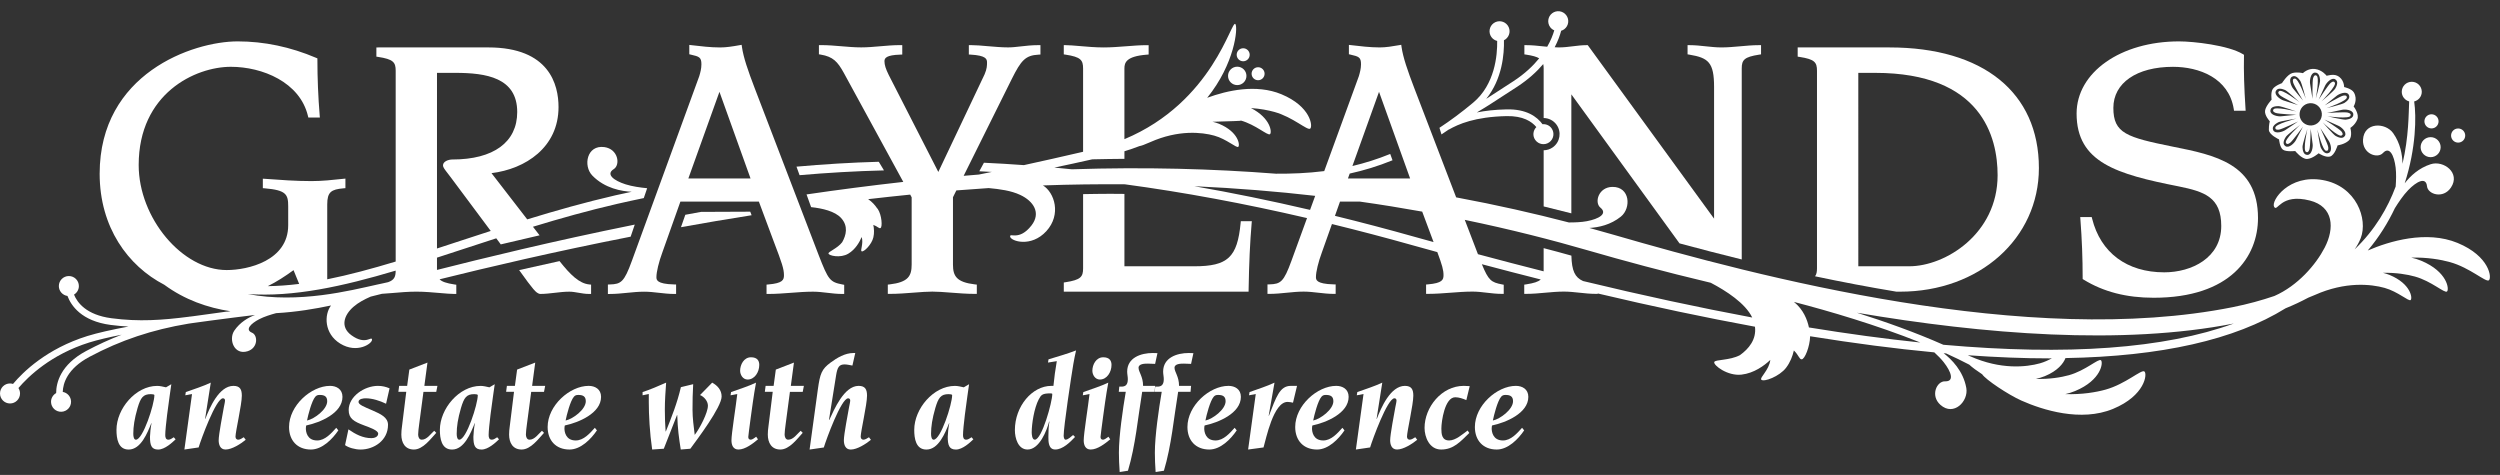 <?xml version="1.0" encoding="utf-8"?>
<!-- Generator: Adobe Illustrator 16.0.4, SVG Export Plug-In . SVG Version: 6.00 Build 0)  -->
<!DOCTYPE svg PUBLIC "-//W3C//DTD SVG 1.1//EN" "http://www.w3.org/Graphics/SVG/1.1/DTD/svg11.dtd">
<svg version="1.1" id="Layer_1" xmlns="http://www.w3.org/2000/svg" xmlns:xlink="http://www.w3.org/1999/xlink" x="0px" y="0px"
	 width="372px" height="70.667px" viewBox="232.445 264.473 372 70.667" enable-background="new 232.445 264.473 372 70.667"
	 xml:space="preserve">
<rect x="232.445" y="264.473" width="372" height="70.667" fill="#333333" stroke="none"/>
<g>
	<path fill="#FFFFFF" d="M570.186,282.522c0,0-0.147,0.527-0.134,1.268c0.015,0.741,1.514,1.427,1.514,1.427
		s0.101,1.162,0.572,1.521c0.476,0.363,1.833,0.207,1.833,0.207s0.967,1.215,1.766,1.182c0.799-0.034,1.722-0.848,1.722-0.848
		s0.983,0.67,1.689,0.488c0.706-0.187,1.132-1.664,1.132-1.664s1.036-0.139,1.654-0.715c0.622-0.58,0.241-1.885,0.241-1.885
		s0.681-0.406,1.031-1.236c0.354-0.832-0.543-1.957-0.543-1.957s0.648-1.012,0.044-2.072c-0.323-0.572-1.456-0.813-1.456-0.813
		s0.017-1.203-1.04-1.693c-0.604-0.279-1.559,0.02-1.559,0.02s-0.653-0.875-1.731-1.014c-1.076-0.137-1.803,0.621-1.803,0.621
		s-0.846-0.219-1.584-0.012s-1.532,1.498-1.532,1.498s-1.032,0.362-1.368,0.869c-0.338,0.502-0.176,1.59-0.176,1.59
		s-0.889,0.953-0.976,1.653C569.392,281.655,570.186,282.522,570.186,282.522z M570.708,283.864
		c-0.297-0.58,0.388-0.994,0.719-1.184c0.335-0.189,2.746-0.566,2.746-0.566s-3.334,0.838-3.154,1.398
		c-0.01,0.146,0.072,0.313,0.529,0.252c0.459-0.06,2.847-1.213,2.847-1.213s-1.529,1.021-1.898,1.278
		C572.127,284.086,571.004,284.444,570.708,283.864z M574.068,285.34c-0.2,0.399-1.022,1.25-1.559,0.879
		c-0.537-0.369-0.13-1.062,0.073-1.383c0.201-0.328,2.148-1.8,2.148-1.8s-2.538,2.314-2.114,2.726
		c0.059,0.133,0.212,0.242,0.586-0.027c0.373-0.272,1.932-2.418,1.932-2.418S574.27,284.942,574.068,285.34z M575.792,287.524
		c-0.65,0.006-0.715-0.791-0.736-1.176c-0.02-0.381,0.73-2.705,0.73-2.705s-0.75,3.354-0.168,3.445
		c0.123,0.073,0.312,0.075,0.464-0.359c0.15-0.438,0.19-3.09,0.19-3.09s0.227,1.826,0.292,2.271
		C576.629,286.354,576.445,287.518,575.792,287.524z M578.979,287.221c-0.582,0.291-0.989-0.396-1.176-0.732
		c-0.188-0.334-0.533-2.752-0.533-2.752s0.799,3.344,1.361,3.17c0.145,0.013,0.315-0.065,0.258-0.524
		c-0.055-0.459-1.184-2.861-1.184-2.861s1.006,1.543,1.259,1.914C579.218,285.803,579.562,286.932,578.979,287.221z
		 M581.372,284.682c-0.335,0.561-1.047,0.199-1.385,0.018c-0.336-0.182-1.931-2.026-1.931-2.026s2.472,2.381,2.853,1.936
		c0.128-0.07,0.229-0.229-0.065-0.586c-0.296-0.355-2.535-1.773-2.535-1.773s1.675,0.759,2.089,0.937
		C580.808,283.358,581.708,284.12,581.372,284.682z M582.618,281.45c0.057,0.648-0.729,0.777-1.11,0.828
		c-0.379,0.051-2.753-0.506-2.753-0.506s3.399,0.475,3.446-0.115c0.062-0.129,0.05-0.313-0.398-0.43
		c-0.448-0.117-3.092,0.059-3.092,0.059s1.799-0.373,2.236-0.473C581.385,280.708,582.559,280.801,582.618,281.45z M581.927,278.54
		c0.346,0.554-0.303,1.023-0.618,1.24s-2.686,0.789-2.686,0.789s3.248-1.111,3.024-1.656c-0.003-0.145-0.098-0.305-0.55-0.207
		c-0.452,0.101-2.731,1.449-2.731,1.449s1.438-1.146,1.784-1.434C580.495,278.436,581.584,277.987,581.927,278.54z M578.418,277.231
		c0.181-0.41,0.954-1.299,1.51-0.957c0.555,0.344,0.186,1.053-0.002,1.387c-0.186,0.336-2.052,1.906-2.052,1.906
		s2.413-2.443,1.971-2.83c-0.065-0.129-0.225-0.231-0.584,0.06c-0.358,0.288-1.803,2.514-1.803,2.514
		S578.237,277.643,578.418,277.231z M576.905,275.274c0.649-0.023,0.74,0.77,0.771,1.152c0.033,0.381-0.644,2.727-0.644,2.727
		s0.646-3.375,0.061-3.447c-0.126-0.071-0.314-0.069-0.453,0.373c-0.138,0.441-0.095,3.093-0.095,3.093s-0.283-1.816-0.362-2.259
		C576.106,276.469,576.254,275.299,576.905,275.274z M576.487,279.838c0.909,0.116,1.554,0.948,1.438,1.858
		s-0.947,1.553-1.856,1.438c-0.911-0.115-1.556-0.947-1.438-1.859C574.745,280.366,575.577,279.723,576.487,279.838z
		 M573.475,275.899c0.551-0.352,1.027,0.289,1.249,0.602c0.224,0.314,0.826,2.679,0.826,2.679s-1.15-3.238-1.693-3.004
		c-0.146,0.002-0.308,0.1-0.2,0.549c0.104,0.453,1.481,2.719,1.481,2.719s-1.164-1.426-1.456-1.768
		C573.39,277.336,572.927,276.249,573.475,275.899z M571.085,278.032c0.273-0.592,1.021-0.311,1.378-0.166
		c0.354,0.144,2.14,1.806,2.14,1.806s-2.718-2.101-3.05-1.609c-0.118,0.078-0.2,0.248,0.13,0.57
		c0.333,0.321,2.719,1.483,2.719,1.483s-1.751-0.569-2.182-0.699C571.79,279.286,570.815,278.629,571.085,278.032z M571.469,280.262
		c0.383-0.011,2.685,0.801,2.685,0.801s-3.332-0.842-3.438-0.262c-0.076,0.121-0.086,0.311,0.347,0.475
		c0.435,0.164,3.084,0.275,3.084,0.275s-1.832,0.176-2.278,0.229c-0.444,0.051-1.604-0.164-1.592-0.815
		C570.288,280.313,571.085,280.272,571.469,280.262z"/>
	<circle fill="#FFFFFF" cx="416.546" cy="275.766" r="1.37"/>
	<circle fill="#FFFFFF" cx="419.65" cy="275.444" r="0.967"/>
	<circle fill="#FFFFFF" cx="417.431" cy="272.622" r="0.968"/>
	<path fill="#FFFFFF" d="M448.018,283.746l0.008,0.013c1.424-0.812,3.864-1.903,8.596-2.01c2.447-0.046,3.744,0.801,4.432,1.634
		c-0.507,0.507-0.593,1.319-0.16,1.919c0.481,0.67,1.411,0.823,2.082,0.344c0.668-0.48,0.82-1.412,0.341-2.082
		c-0.319-0.446-0.839-0.655-1.348-0.609c-0.807-1.104-2.367-2.281-5.37-2.206c-1.746,0.039-3.185,0.214-4.399,0.454
		c1.212-0.718,2.382-1.448,6.01-3.827c1.67-1.096,2.922-2.252,3.869-3.371c0.041,0.191,0.062,0.403,0.062,0.654v7.375
		c0.735,0.013,1.456,0.353,1.918,0.996c0.775,1.08,0.53,2.584-0.549,3.359c-0.416,0.299-0.895,0.44-1.369,0.447v8.352
		c1.378,0.332,2.752,0.676,4.12,1.031v-17.707l16.093,22.173c2.958,0.803,6.05,1.605,9.261,2.396v-28.422
		c0-1.262,0.358-1.711,2.606-2.057l0.267-0.039v-1.371h-0.312c-0.942,0-1.896,0.088-2.816,0.172
		c-0.907,0.08-1.846,0.166-2.762,0.166c-0.771,0-1.563-0.084-2.333-0.166c-0.783-0.084-1.593-0.172-2.398-0.172h-0.312v1.367
		l0.262,0.043c2.853,0.475,3.683,1.166,3.683,4.818v19.588l-18.703-25.688l-0.094-0.129h-0.158c-0.711,0-1.388,0.086-2.041,0.166
		c-0.676,0.084-1.373,0.172-2.129,0.172c-0.195,0-0.396-0.017-0.594-0.025c0.502-0.955,0.797-1.801,0.965-2.454
		c0.164-0.051,0.323-0.124,0.468-0.233c0.655-0.496,0.784-1.432,0.286-2.088c-0.496-0.654-1.432-0.783-2.088-0.287
		c-0.655,0.496-0.784,1.432-0.287,2.086c0.16,0.212,0.368,0.362,0.595,0.461c-0.186,0.65-0.507,1.493-1.05,2.438
		c-0.219-0.021-0.439-0.04-0.656-0.063c-0.797-0.084-1.62-0.172-2.428-0.172h-0.312v1.371l0.267,0.039
		c0.947,0.146,1.546,0.313,1.937,0.55c-0.904,1.116-2.127,2.284-3.809,3.388c-1.934,1.268-3.165,2.064-4.076,2.641
		c2.41-2.957,2.69-6.746,2.64-8.723c0.073-0.035,0.146-0.073,0.216-0.124c0.668-0.479,0.82-1.409,0.341-2.079
		c-0.48-0.668-1.411-0.822-2.081-0.343c-0.668,0.479-0.822,1.412-0.34,2.08c0.216,0.3,0.523,0.49,0.856,0.572
		c0.035,2.141-0.335,6.477-3.578,9.188c-1.707,1.428-3.377,2.664-5.013,3.739l0.304,0.984
		C447.29,284.242,447.654,283.996,448.018,283.746z"/>
	<path fill="#FFFFFF" d="M556.624,292.206c3.832,0.777,6.343,1.609,6.343,5.892c0,4.739-4.394,6.897-8.478,6.897
		c-5.554,0-9.467-2.912-10.737-7.987l-0.06-0.238h-1.709l0.025,0.338c0.227,2.956,0.336,5.806,0.336,8.708v0.176l0.15,0.092
		c2.952,1.812,6.357,2.693,10.416,2.693c11.446,0,15.525-6.127,15.525-11.862c0-8.088-6.431-9.373-12.646-10.614
		c-6.89-1.4-8.876-1.976-8.876-5.779c0-3.709,3.48-6.107,8.869-6.107c3.884,0,8.299,1.646,9.044,6.271l0.042,0.264h1.729
		l-0.021-0.334c-0.203-3.09-0.275-5.567-0.227-7.803l0.005-0.18l-0.153-0.097c-2.175-1.328-7.354-1.905-9.518-1.905
		c-8.688,0-15.241,4.614-15.241,10.735C541.444,288.663,547.456,290.397,556.624,292.206z"/>
	<path fill="#FFFFFF" d="M598.137,300.624c-4.646-1.921-10.18-0.256-13.367,1.123c1.709-2.025,3.021-4.164,4.03-6.293
		c0.513-0.831,1.25-1.934,1.98-2.687c1.269-1.312,2.656-2.016,2.804-0.58c0.12,1.199,2.396,1.934,3.562,0.195
		c1.465-2.185-1.094-4.086-3.006-3.476c-1.772,0.568-3.032,1.75-3.876,2.845c1.704-5.252,1.741-9.969,1.41-12.178
		c0.65-0.161,1.132-0.742,1.132-1.441c0-0.824-0.666-1.49-1.49-1.49c-0.822,0-1.49,0.666-1.49,1.49c0,0.688,0.469,1.261,1.102,1.433
		c-0.085,1.804-0.049,5.27-0.994,9.284c-0.021-1.372-0.32-3.052-1.383-4.556c-1.16-1.642-4.346-1.66-4.491,0.965
		c-0.114,2.09,2.144,2.875,2.964,1.987c0.979-1.059,1.666,0.341,1.89,2.152c0.107,0.871,0.073,1.939,0.006,2.834
		c-1.166,3.143-3.044,6.412-6.1,9.347c0.363-0.535,0.675-1.088,0.899-1.666c1.103-2.833-0.639-7.763-5.66-8.648
		c-5.021-0.891-7.719,3.084-7.228,3.979c0.494,0.894,0.902-2.065,5.33-0.928c3.517,0.904,3.702,4.101,2.195,7.009
		c-1.313,2.531-3.992,5.662-7.482,7.191c-1.889,0.643-3.936,1.211-6.201,1.664c-30.394,6.078-70.457-4.48-92.201-10.793
		c-1.145-0.332-2.326-0.663-3.532-0.994c1.408-0.079,3.176-0.465,4.688-1.683c1.564-1.265,1.385-4.445-1.246-4.425
		c-2.091,0.019-2.733,2.322-1.798,3.084c1.12,0.912-0.233,1.685-2.027,2.021c-0.812,0.152-1.808,0.189-2.67,0.185
		c-5.094-1.324-10.686-2.602-16.766-3.733l-6.229-16.251c-1.005-2.627-1.674-4.568-1.897-6.129l-0.045-0.32l-0.319,0.055
		c-0.998,0.176-1.97,0.334-2.875,0.334c-1.435,0-2.992-0.186-4.243-0.336l-0.352-0.041v1.392l0.244,0.057
		c1.234,0.279,1.559,0.396,1.559,1.439c0,0.629-0.161,1.219-0.317,1.754l-5.157,14.138c-2.477,0.312-4.866,0.402-7.184,0.388
		c-9.359-0.73-19.493-1.014-30.368-0.657c-0.873-0.089-1.744-0.175-2.611-0.254c1.771-0.37,3.644-0.775,5.646-1.229
		c1.6-0.034,3.198-0.066,4.786-0.074v-1.125c0.778-0.239,1.53-0.494,2.239-0.771c0.251-0.035,0.747-0.205,1.605-0.59
		c4.175-1.86,7.691-1.479,9.534-0.965c1.844,0.515,3.292,1.883,3.563,1.664c0.274-0.221,0.065-2.213-2.876-3.434
		c-0.31-0.128-0.628-0.216-0.947-0.295c2.511-0.101,4.532-0.094,4.169-0.195c2.264,0.631,4.041,2.312,4.375,2.043
		c0.314-0.252,0.109-2.386-2.832-3.888c1.401,0.097,2.588,0.327,3.498,0.581c2.752,0.764,4.91,2.809,5.316,2.479
		c0.41-0.328,0.098-3.301-4.293-5.119c-3.713-1.537-8.043-0.575-11.037,0.532c4.112-5.084,4.586-10.388,4.204-10.961
		c-0.578-0.866-3.253,11.575-16.521,17.118v-10.519c0-0.868,0.256-1.813,3.318-2.055l0.288-0.022v-1.392h-0.313
		c-0.944,0-1.959,0.08-3.035,0.164c-1.104,0.086-2.244,0.174-3.331,0.174c-1.217,0-2.472-0.108-3.58-0.205
		c-0.825-0.069-1.536-0.133-2.056-0.133h-0.313v1.371l0.268,0.039c2.248,0.346,2.605,0.795,2.605,2.059v12.396
		c-3.273,0.76-6.199,1.418-8.81,1.985c-1.992-0.144-3.975-0.267-5.945-0.355l-0.689,1.271c0.621,0.025,1.246,0.062,1.868,0.095
		c-0.678,0.14-1.32,0.27-1.944,0.394c-0.748,0.062-1.498,0.122-2.252,0.188l7.17-14.427c1.37-2.742,2.017-3.5,3.961-3.603
		l0.296-0.018v-1.398h-0.312c-0.984,0-1.852,0.103-2.615,0.189c-0.659,0.075-1.282,0.147-1.892,0.147
		c-0.935,0-1.989-0.092-3.011-0.18c-0.926-0.082-1.803-0.158-2.511-0.158h-0.314v1.396l0.295,0.018
		c2.226,0.131,2.41,0.641,2.41,1.152c0,0.442,0,0.946-0.362,1.78l-6.885,14.525l-7.371-14.416c-0.456-0.918-0.643-1.514-0.643-2.059
		c0-0.474,0.283-0.918,2.345-0.982l0.304-0.012v-1.404h-0.313c-1.008,0-2.006,0.088-2.972,0.172
		c-0.975,0.086-1.895,0.166-2.831,0.166c-0.965,0-1.956-0.084-2.916-0.166c-0.994-0.084-2.021-0.172-3.056-0.172H354.3v1.367
		l0.262,0.043c1.839,0.307,2.521,1.053,3.438,2.715l8.853,16.229c-4.907,0.552-9.727,1.177-14.396,1.864l0.4,1.111l0.196,0.543
		l0.048,0.132l0.037,0.104c1.68,0.179,3.548,0.609,4.468,1.626c1.09,1.199,0.751,2.551,0.156,3.594
		c-0.707,0.926-2.071,1.398-2.04,1.68c0.036,0.324,1.769,0.732,2.952,0.025c1.066-0.637,1.672-1.723,1.988-2.479
		c0.306,0.963-0.255,2.027-0.002,2.131c0.327,0.141,1.502-1.027,1.741-2.078c0.15-0.648,0.107-1.288-0.007-1.857
		c0.619,0.218,0.839,0.569,1.06,0.479c0.326-0.136,0.203-1.945-0.394-2.838c-0.037-0.056-0.084-0.095-0.125-0.144
		c-0.271-0.407-0.706-0.918-1.312-1.324c2.067-0.24,4.156-0.466,6.258-0.677l0.218,0.4v10.005c0,1.703-0.506,2.631-3.271,2.957
		l-0.277,0.029v1.381h0.314c1.182,0,2.4-0.096,3.58-0.188c1.004-0.078,1.949-0.15,2.728-0.15s1.726,0.072,2.728,0.15
		c1.181,0.092,2.401,0.188,3.583,0.188h0.313v-1.381l-0.277-0.029c-2.767-0.326-3.272-1.254-3.272-2.957v-10.014l0.504-1.015
		c1.618-0.129,3.226-0.247,4.813-0.348c1.688,0.157,3.323,0.379,4.688,1.017c1.961,0.916,3.146,2.666,1.668,4.558
		c-1.862,2.372-3.267,0.987-3.165,1.655c0.104,0.664,3.113,1.66,5.387-0.819c2.271-2.484,1.207-5.757-0.505-6.806
		c4.175-0.147,8.236-0.197,12.19-0.167c8.775,1.184,17.792,2.856,27.104,5.027l-2.316,6.351c-1.147,3.156-1.61,3.463-3.265,3.512
		l-0.304,0.01v1.406h0.313c0.859,0,1.728-0.088,2.565-0.172c0.823-0.082,1.674-0.166,2.504-0.166c0.715,0,1.465,0.084,2.188,0.166
		c0.744,0.084,1.513,0.172,2.263,0.172h0.313v-1.408l-0.307-0.008c-2.626-0.062-2.626-0.707-2.626-1.094
		c0-0.777,0.349-2.219,0.885-3.67l1.496-4.213c3.941,0.966,7.934,2.014,11.984,3.154c1.247,0.352,2.463,0.682,3.694,1.021
		c0.725,1.947,0.923,2.666,0.923,3.422c0,0.691-0.165,1.193-2.308,1.379l-0.286,0.023v1.391h0.313c1.111,0,2.232-0.088,3.318-0.17
		c1.076-0.082,2.187-0.168,3.271-0.168c0.716,0,1.438,0.084,2.134,0.166c0.716,0.084,1.455,0.172,2.205,0.172h0.313v-1.359
		l-0.253-0.049c-1.607-0.312-2.005-0.574-3.002-3.006c2.969,0.791,5.89,1.551,8.761,2.273c-0.361,0.338-1.014,0.549-2.188,0.73
		l-0.266,0.039v1.371h0.312c0.944,0,1.896-0.088,2.818-0.172c0.905-0.08,1.844-0.166,2.76-0.166c0.771,0,1.564,0.084,2.334,0.166
		c0.782,0.084,1.594,0.172,2.399,0.172h0.312v-0.061c8.246,1.955,16.027,3.592,23.399,4.949c0.24,1.91-0.939,3.301-2.238,4.232
		c-1.549,0.818-3.693,0.627-3.822,1.025c-0.15,0.469,1.979,2.113,4.054,1.873c1.867-0.213,3.384-1.338,4.288-2.188
		c-0.173,1.521-1.625,2.641-1.341,2.941c0.367,0.395,2.709-0.486,3.692-1.781c0.61-0.801,0.958-1.713,1.155-2.566
		c0.721,0.688,0.794,1.309,1.153,1.318c0.459,0.016,1.228-1.885,1.265-3.434c6.53,1.051,12.701,1.857,18.479,2.398
		c0.503,0.461,1.008,0.965,1.391,1.453c1.132,1.434,1.641,2.908,0.197,2.857c-1.205-0.043-2.238,2.115-0.675,3.504
		c1.966,1.746,4.194-0.529,3.849-2.508c-0.45-2.553-2.208-4.283-3.372-5.18c0.122,0.012,0.246,0.023,0.368,0.033
		c1.185,0.537,2.336,1.094,3.444,1.67c0.399,0.379,1.119,0.91,1.921,1.432c0.486,0.771,3.854,3.027,5.841,3.914
		c3.139,1.395,8.857,3.213,13.633,1.232c4.776-1.977,5.116-5.211,4.669-5.564c-0.442-0.355-2.789,1.863-5.783,2.697
		c-1.434,0.4-3.496,0.748-5.996,0.672c0.495-0.111,0.985-0.262,1.463-0.461c3.931-1.625,4.21-4.285,3.843-4.582
		c-0.363-0.291-2.295,1.537-4.759,2.225c-1.183,0.328-2.885,0.613-4.948,0.551c0.462-0.094,0.919-0.225,1.361-0.408
		c1.914-0.793,2.762-1.885,3.071-2.688c14.256-0.25,25.194-2.719,32.752-7.41c1.199-0.48,2.312-1.014,3.37-1.576
		c0.271-0.102,0.584-0.229,0.992-0.41c4.537-2.025,8.363-1.609,10.369-1.049c2.004,0.559,3.579,2.047,3.876,1.809
		c0.297-0.24,0.07-2.408-3.131-3.732c-0.32-0.133-0.648-0.232-0.98-0.318c1.979-0.041,3.612,0.236,4.759,0.557
		c2.462,0.688,4.395,2.516,4.76,2.223s0.086-2.953-3.845-4.582c-0.483-0.201-0.979-0.354-1.481-0.465
		c2.4-0.051,4.386,0.287,5.775,0.676c2.997,0.834,5.345,3.057,5.785,2.699C603.252,305.835,602.915,302.603,598.137,300.624z
		 M427.383,295.704c-5.85-1.366-11.586-2.543-17.218-3.521c6.308,0.289,12.308,0.781,17.98,1.433L427.383,295.704z M433.28,290.3
		c2.063-0.454,4.186-1.087,6.372-1.979l-0.343-0.942c-1.925,0.786-3.798,1.365-5.627,1.799l3.961-11.042l4.626,12.891h-9.25
		L433.28,290.3z M442.984,299.726c-4.022-1.133-7.985-2.175-11.899-3.136l0.753-2.121h2.94c3.211,0.455,6.307,0.956,9.29,1.493
		l1.679,4.5c0.004,0.012,0.007,0.021,0.012,0.031C444.833,300.236,443.919,299.988,442.984,299.726z M468.004,306.292
		c-1.218-0.543-1.679-1.527-1.736-3.781c-1.37-0.387-2.748-0.758-4.129-1.115v3.35c0,0.035-0.004,0.064-0.005,0.1
		c-3.192-0.807-6.455-1.658-9.771-2.549l-1.959-5.11c6.85,1.419,13.02,3.001,18.488,4.589c5.002,1.451,11.188,3.127,18.113,4.773
		c2.31,1.207,5.144,3.045,6.172,5.17C485.284,310.243,476.905,308.447,468.004,306.292z M501.614,313.198
		c-0.237-1.129-0.815-2.66-2.229-3.799c5.32,1.385,12.272,3.424,18.802,6.039C512.969,314.898,507.437,314.148,501.614,313.198z
		 M535.986,318.536c-2.005,0.562-5.83,0.979-10.371-1.049c-0.138-0.062-0.24-0.102-0.361-0.154
		c4.254,0.301,8.308,0.467,12.113,0.467c0.132,0,0.258-0.004,0.389-0.004C537.226,318.079,536.633,318.359,535.986,318.536z
		 M521.617,315.775c-4.172-1.846-8.645-3.439-12.864-4.768c18.843,3.209,39.475,4.871,56.083,1.604
		C554.516,316.359,540.088,317.413,521.617,315.775z"/>
	<circle fill="#FFFFFF" cx="594.124" cy="286.371" r="1.49"/>
	<circle fill="#FFFFFF" cx="598.217" cy="284.642" r="1.052"/>
	<circle fill="#FFFFFF" cx="594.252" cy="282.53" r="1.053"/>
	<path fill="#FFFFFF" d="M330.476,308.04c0.743,0.084,1.51,0.172,2.26,0.172h0.313v-1.406l-0.306-0.01
		c-2.622-0.061-2.622-0.707-2.622-1.094c0-0.77,0.354-2.244,0.883-3.67l2.686-7.563h11.675l2.234,5.993
		c1.196,3.133,1.5,4.025,1.5,4.957c0,0.691-0.165,1.195-2.305,1.379l-0.287,0.023v1.391h0.312c1.111,0,2.234-0.088,3.32-0.17
		c1.075-0.082,2.188-0.168,3.273-0.168c0.714,0,1.435,0.084,2.132,0.166c0.715,0.084,1.455,0.172,2.205,0.172h0.313v-1.359
		l-0.254-0.049c-1.866-0.363-2.098-0.648-3.542-4.367l-9.521-24.845c-1.009-2.634-1.678-4.576-1.898-6.129l-0.045-0.32l-0.319,0.055
		c-1.038,0.187-1.971,0.334-2.875,0.334c-1.433,0-2.927-0.178-4.245-0.336l-0.351-0.041v1.394l0.244,0.055
		c1.236,0.279,1.56,0.395,1.56,1.438c0,0.638-0.16,1.226-0.318,1.755l-10.029,27.49c-1.147,3.156-1.61,3.463-3.265,3.512
		l-0.305,0.01v1.406h0.313c0.86,0,1.728-0.088,2.566-0.172c0.823-0.082,1.675-0.166,2.505-0.166
		C329.001,307.874,329.752,307.958,330.476,308.04z M339.499,278.135l4.625,12.891h-9.252L339.499,278.135z"/>
	<path fill="#FFFFFF" d="M502.813,274.999v29.406c0,0.514-0.067,0.887-0.288,1.18c3.948,0.834,7.999,1.609,12.105,2.289h0.553
		c11.773,0,20.65-7.906,20.65-18.396c0-11.238-8.309-17.947-22.228-17.947h-13.665v1.371l0.267,0.039
		C502.456,273.286,502.813,273.737,502.813,274.999z M508.961,275.315h2.504c15.854,0,18.224,9.545,18.224,15.234
		c0,8.724-7.777,13.546-13.152,13.546h-7.574L508.961,275.315L508.961,275.315z"/>
	<path fill="#FFFFFF" d="M487.813,308.212h0.047c-0.02-0.004-0.037-0.008-0.056-0.012L487.813,308.212z"/>
	<path fill="#FFFFFF" d="M297.976,308.079c0.824,0.07,1.535,0.133,2.053,0.133h0.313v-1.371l-0.265-0.037
		c-1.215-0.189-1.867-0.41-2.221-0.77c7.194-1.783,16.976-4.1,28.43-6.344l0.611-1.797c-12.391,2.502-22.619,5.025-29.429,6.746
		v-1.828c1.309-0.424,2.629-0.855,3.966-1.295c1.604-0.525,3.221-1.057,4.854-1.582l0.529,0.709l0.143,0.197
		c1.819-0.434,3.746-0.885,5.774-1.35l-0.986-1.275c4.039-1.234,8.199-2.405,12.555-3.41c1.311-0.304,2.625-0.582,3.938-0.857
		l0.384-1.123l0.063-0.188l0.043-0.126l0.01-0.03c-0.963-0.093-2.237-0.265-3.213-0.58c-1.739-0.555-2.984-1.49-1.76-2.26
		c1.023-0.637,0.671-3-1.402-3.281c-2.604-0.346-3.182,2.789-1.785,4.234c1.868,1.933,4.415,2.348,5.857,2.417
		c-0.81,0.176-1.621,0.342-2.429,0.528c-4.562,1.054-8.903,2.285-13.112,3.579l-5.317-6.878c5.055-0.617,9.975-3.834,9.975-9.834
		c0-3.313-1.358-8.875-10.453-8.875H288.45v1.371l0.267,0.039c2.248,0.346,2.606,0.795,2.606,2.059v28.392
		c-3.548,1.072-6.937,1.99-10.185,2.641v-11.144c0-1.863,0.604-2.232,2.42-2.394l0.286-0.024v-1.424l-0.347,0.036
		c-1.536,0.166-3.124,0.336-4.698,0.336c-2.323,0-4.653-0.17-6.907-0.336l-0.336-0.022v1.412l0.287,0.022
		c3.201,0.271,3.487,0.914,3.487,2.676v2.816c0,5.275-5.987,6.67-9.152,6.67c-6.609,0-13.096-7.74-13.096-15.629
		c0-10.648,8.413-14.615,13.717-14.615c4.682,0,10.268,2.285,11.469,7.312l0.058,0.237h1.715l-0.028-0.338
		c-0.224-2.739-0.338-5.52-0.338-8.258v-0.207l-0.19-0.08c-3.811-1.625-7.737-2.448-11.672-2.448
		c-6.701,0-20.539,4.813-20.539,19.692c0,7.967,4.205,13.719,9.617,16.523c3.047,2.24,6.446,3.422,9.843,3.939
		c-0.184,0.023-0.367,0.047-0.553,0.07l-0.002-0.016c-0.881,0.117-1.731,0.236-2.558,0.352c-0.003,0-0.007,0.002-0.011,0.002
		c-0.774,0.104-1.558,0.211-2.345,0.322c-0.184,0.023-0.365,0.047-0.547,0.07l-0.001-0.01c-0.06,0.01-0.116,0.021-0.175,0.031
		c-3.914,0.502-7.401,0.766-11.513,0.221c-3.754-0.496-5.093-2.336-5.57-3.516c0.432-0.262,0.723-0.73,0.723-1.273
		c0-0.824-0.667-1.49-1.49-1.49s-1.491,0.666-1.491,1.49c0,0.754,0.56,1.369,1.283,1.473c0.537,1.43,2.068,3.732,6.416,4.311
		c0.914,0.121,1.798,0.193,2.669,0.242c-2.455,0.459-4.598,0.936-6.123,1.41c-6.05,1.889-9.564,5.338-11.065,7.131
		c-0.142-0.045-0.289-0.074-0.445-0.074c-0.823,0-1.49,0.666-1.49,1.488c0,0.824,0.667,1.492,1.49,1.492s1.491-0.668,1.491-1.492
		c0-0.297-0.089-0.572-0.238-0.805c1.446-1.697,4.84-5.002,10.557-6.785c1.239-0.387,2.896-0.773,4.801-1.15
		c-1.778,0.688-3.519,1.482-5.248,2.404c-3.865,2.059-4.495,4.752-4.499,6.279c-0.467,0.266-0.779,0.77-0.76,1.344
		c0.026,0.82,0.716,1.465,1.538,1.438c0.823-0.027,1.469-0.713,1.44-1.537c-0.024-0.717-0.553-1.301-1.235-1.418
		c0.041-1.277,0.664-3.453,3.985-5.223c4.631-2.469,9.326-4.037,14.731-4.934c0.216-0.031,0.433-0.062,0.648-0.094
		c0.855-0.111,1.725-0.232,2.613-0.357c0.094-0.014,0.197-0.027,0.292-0.039c2.263-0.303,4.43-0.572,6.343-0.803
		c-1.032,0.395-2.235,1.09-3.079,2.324c-0.899,1.32-0.026,3.697,1.967,3.076c1.59-0.496,1.548-2.395,0.659-2.76
		c-1.062-0.436-0.212-1.336,1.077-2.008c0.747-0.389,1.758-0.699,2.509-0.9c3.058-0.166,5.887-0.662,8.174-1.143
		c-1.04,1.379-1.034,4.188,1.357,5.668c2.514,1.555,4.816-0.008,4.743-0.596c-0.074-0.588-0.927,0.918-3.067-0.643
		c-1.7-1.24-1.116-3,0.319-4.242c0.714-0.619,1.599-1.09,2.551-1.506c0.497-0.121,1.059-0.262,1.673-0.418
		c0.44-0.021,0.959-0.066,1.54-0.115c1.109-0.098,2.365-0.205,3.578-0.205S296.867,307.984,297.976,308.079z M297.469,275.315h2.73
		c4.553,0,9.208,0.691,9.208,5.826c0,4.492-3.521,7.065-9.661,7.065c-0.558,0-1.384,0.281-1.384,0.88
		c0,0.272,0.23,0.569,0.731,1.217c0.136,0.178,0.292,0.377,0.46,0.602l5.913,7.932c-1.49,0.481-2.971,0.966-4.438,1.446
		c-1.203,0.396-2.39,0.785-3.561,1.166L297.469,275.315L297.469,275.315z M276.123,304.671l0.838,2.049
		c-1.592,0.199-3.147,0.312-4.672,0.334C273.59,306.411,274.836,305.611,276.123,304.671z M291.32,304.743
		c0,0.904-0.196,1.387-1.122,1.717c-0.414,0.1-0.771,0.18-1.054,0.234c-0.207,0.043-0.433,0.092-0.672,0.143l-0.025,0.006v0.002
		c-3.815,0.838-11.542,2.836-19.129,1.381c6.779,0.479,14.116-1.131,22.002-3.486V304.743L291.32,304.743z"/>
	<path fill="#FFFFFF" d="M397.637,293.311c-1.334,0-2.683,0.027-4.027,0.047v11.05c0,1.262-0.357,1.709-2.606,2.059l-0.267,0.039
		v1.371h27.496l0.005-0.309c0.067-3.98,0.205-7.014,0.449-9.835l0.029-0.342h-1.639l-0.028,0.283
		c-0.493,5.101-1.912,6.421-6.9,6.421h-10.39v-10.768C399.052,293.323,398.346,293.311,397.637,293.311z"/>
	<path fill="#FFFFFF" d="M315.702,303.325c-2.09,0.453-4.091,0.9-6.007,1.34c2.105,2.936,2.491,3.387,3.04,3.535l0.083,0.012
		c0.717,0,1.451-0.086,2.164-0.168c0.714-0.084,1.454-0.17,2.175-0.17c0.444,0,0.894,0.078,1.368,0.16
		c0.501,0.086,1.02,0.178,1.561,0.178h0.312v-1.387l-0.28-0.027C318.628,306.646,317.313,305.357,315.702,303.325z"/>
	<path fill="#FFFFFF" d="M334.42,296.431l-0.646,1.848c3.395-0.613,6.904-1.21,10.51-1.779l-0.204-0.529l-7.323,0.032
		C335.972,296.144,335.191,296.286,334.42,296.431z"/>
	<path fill="#FFFFFF" d="M363.207,288.544c-4.12,0.114-8.196,0.366-12.245,0.727l0.458,1.268c4.15-0.36,8.333-0.607,12.562-0.711
		L363.207,288.544z"/>
	<path fill="#FFFFFF" d="M459.86,323.527c0-1.154-0.906-1.637-1.851-1.637c-2.811,0-6.102,2.928-6.102,6.121
		c0,2.002,1.231,3.352,3.254,3.352c1.674,0,3.195-1.541,4.08-2.85l-0.31-0.385c-0.729,0.807-1.653,1.885-2.848,1.885
		c-1.521,0-1.676-1.346-1.676-1.789c0-0.213,0.039-0.404,0.059-0.443C456.491,327.359,459.86,325.972,459.86,323.527z
		 M455.817,323.507c0.172-0.191,0.327-0.268,0.653-0.268c0.693,0,1.115,0.211,1.115,0.941c0,1.213-1.904,2.639-3.002,2.867
		C454.739,326.241,455.278,324.124,455.817,323.507z"/>
	<path fill="#FFFFFF" d="M448.983,323.585c0.559,0,1.153,0.211,1.653,0.424l0.502-2.08c-0.289-0.02-0.559-0.039-0.887-0.039
		c-3.309,0-5.832,3.195-5.832,6.256c0,1.35,0.713,3.217,2.465,3.217c1.849,0,2.851-1.156,4.195-2.465l-0.25-0.365
		c-0.75,0.539-1.771,1.48-2.752,1.48c-1.078,0-1.156-0.941-1.156-1.77C446.922,327.185,447.424,323.585,448.983,323.585z"/>
	<path fill="#FFFFFF" d="M442.208,329.9c-0.193,0-0.404-0.137-0.404-0.443c0-0.77,0.943-4.773,0.943-6.104
		c0-0.904-0.25-1.463-1.252-1.463c-2.156,0-3.562,3.293-4.176,4.91h-0.039l0.848-5.391c-1.195,0.559-2.33,0.904-3.715,1.404
		l-0.078,0.48c0.328-0.057,0.674-0.135,1.002-0.191l-1.137,8.26l2.117-0.309c0.348-1.154,2.579-7.314,3.618-7.314
		c0.193,0,0.31,0.135,0.31,0.307c0,0.271-0.115,0.674-0.174,1.021c-0.175,1-0.771,4.043-0.771,4.928
		c0,0.576,0.191,1.367,1.021,1.367c0.963,0,2.271-0.848,3.004-1.445l-0.289-0.385C442.786,329.687,442.476,329.9,442.208,329.9z"/>
	<path fill="#FFFFFF" d="M433.122,323.527c0-1.154-0.904-1.637-1.848-1.637c-2.812,0-6.103,2.928-6.103,6.121
		c0,2.002,1.232,3.352,3.252,3.352c1.676,0,3.197-1.541,4.082-2.85l-0.309-0.385c-0.73,0.807-1.654,1.885-2.851,1.885
		c-1.52,0-1.674-1.346-1.674-1.789c0-0.213,0.039-0.404,0.06-0.443C429.754,327.359,433.122,325.972,433.122,323.527z
		 M429.081,323.507c0.172-0.191,0.326-0.268,0.654-0.268c0.69,0,1.114,0.211,1.114,0.941c0,1.213-1.903,2.639-3.002,2.867
		C428.002,326.241,428.542,324.124,429.081,323.507z"/>
	<path fill="#FFFFFF" d="M424.517,321.89c-1.653,0-2.176,1.676-3.254,4.447h-0.039l0.867-4.928
		c-1.192,0.559-2.328,0.904-3.714,1.404l-0.077,0.48c0.327-0.057,0.673-0.135,1.001-0.191l-1.136,8.26l2.292-0.309
		c0.383-1.271,1.461-6.775,3.58-6.775c0.268,0,0.539,0.057,0.807,0.115l0.599-2.504H424.517L424.517,321.89z"/>
	<path fill="#FFFFFF" d="M417.088,323.527c0-1.154-0.904-1.637-1.849-1.637c-2.811,0-6.103,2.928-6.103,6.121
		c0,2.002,1.232,3.352,3.254,3.352c1.675,0,3.195-1.541,4.08-2.85l-0.308-0.385c-0.731,0.807-1.655,1.885-2.851,1.885
		c-1.52,0-1.674-1.346-1.674-1.789c0-0.213,0.038-0.404,0.059-0.443C413.719,327.359,417.088,325.972,417.088,323.527z
		 M413.046,323.507c0.173-0.191,0.327-0.268,0.653-0.268c0.692,0,1.116,0.211,1.116,0.941c0,1.213-1.905,2.639-3.002,2.867
		C411.968,326.241,412.507,324.124,413.046,323.507z"/>
	<path fill="#FFFFFF" d="M409.677,321.89h-1.79c0-1.404-0.673-2.059-0.673-2.693c0-0.617,0.962-0.617,1.405-0.617
		c0.346,0,0.712,0.021,1.058,0.039l0.347-1.598c-0.23-0.02-0.462-0.02-0.692-0.02c-1.771,0-3.812,0.693-3.812,2.773
		c0,0.365,0.097,0.75,0.097,1.115c0,0.924-0.425,1.115-0.982,1.115h-0.289l-0.077,0.771h1.04c-0.442,2.598-1.02,6.545-1.02,9.047
		c0,1.078,0.038,1.674,0.114,2.887l1.232-0.193c1.136-3.791,1.463-7.795,2.118-11.74h1.847L409.677,321.89z"/>
	<path fill="#FFFFFF" d="M402.536,321.89c0-1.404-0.675-2.059-0.675-2.693c0-0.617,0.964-0.617,1.406-0.617
		c0.346,0,0.712,0.021,1.059,0.039l0.347-1.598c-0.231-0.02-0.462-0.02-0.693-0.02c-1.771,0-3.812,0.693-3.812,2.773
		c0,0.365,0.097,0.75,0.097,1.115c0,0.924-0.424,1.115-0.982,1.115h-0.288l-0.077,0.771h1.04c-0.443,2.598-1.021,6.545-1.021,9.047
		c0,1.078,0.038,1.674,0.115,2.887l1.232-0.193c1.136-3.791,1.463-7.795,2.116-11.74h1.849l0.077-0.887H402.536L402.536,321.89z"/>
	<path fill="#FFFFFF" d="M396.606,317.636c-1.058,0-1.617,1.098-1.617,2.002c0,0.598,0.405,1.311,1.117,1.311
		c1.039,0,1.732-1.098,1.732-2.176C397.839,318.138,397.53,317.636,396.606,317.636z"/>
	<path fill="#FFFFFF" d="M396.588,329.9c-0.25,0-0.385-0.137-0.385-0.404c0-0.252,0.712-5.545,0.904-6.643l0.25-1.443
		c-1.192,0.561-2.329,0.904-3.715,1.404l-0.077,0.482c0.327-0.057,0.674-0.135,1.001-0.193c-0.212,1.887-0.865,5.871-0.865,6.893
		c0,0.674,0.23,1.367,1.038,1.367c1.021,0,2.176-0.906,2.907-1.52l-0.27-0.387C397.204,329.591,396.8,329.9,396.588,329.9z"/>
	<path fill="#FFFFFF" d="M392.564,316.616c-1.347,0.52-2.732,0.904-4.1,1.328l-0.077,0.479c0.443-0.074,0.866-0.133,1.309-0.211
		c-0.212,1.232-0.385,2.445-0.5,3.678h-0.308c-2.849,0-5.429,3.021-5.429,6.584c0,1.213,0.481,2.889,1.887,2.889
		c1.771,0,2.868-2.83,3.214-4.178l0.039,0.037c-0.116,0.654-0.154,1.326-0.154,2.271c0,0.691,0,1.867,1.021,1.867
		c1.116,0,2.232-1.1,2.945-1.867l-0.289-0.289c-0.288,0.211-0.731,0.693-1.116,0.693c-0.212,0-0.289-0.348-0.289-0.598
		c0-1.348,1.136-8.875,1.444-10.684C392.275,317.945,392.411,317.29,392.564,316.616z M386.425,329.9
		c-0.424,0-0.462-0.848-0.462-1.098c0-1.271,0.365-3.6,1.039-4.891c0.366-0.693,0.539-0.904,1.771-0.904
		c0.212,0,0.25,0.039,0.25,0.115C389.022,324.279,387.482,329.9,386.425,329.9z"/>
	<path fill="#FFFFFF" d="M376.222,329.9c-0.404,0-0.48-0.348-0.48-0.693c0-1.154,0.519-4.928,0.653-5.812l0.25-1.752l-0.789,0.463
		c-0.442-0.098-0.904-0.213-1.309-0.213c-3.214,0-6.063,3.406-6.063,6.545c0,1.27,0.231,2.928,1.81,2.928
		c1.829,0,2.791-2.484,3.369-3.908h0.038c-0.115,0.48-0.231,1.598-0.231,2.002c0,1.23,0.193,1.906,1.213,1.906
		c1.001,0,2.117-1.061,2.598-1.521l-0.269-0.309C376.78,329.667,376.51,329.9,376.222,329.9z M371.372,329.9
		c-0.289,0-0.386-0.443-0.386-0.867c0-1.098,0.174-2.252,0.636-3.85c0.462-1.559,0.828-2.061,1.982-2.061
		c0.25,0,0.521,0.039,0.521,0.154C374.125,324.624,372.43,329.9,371.372,329.9z"/>
	<path fill="#FFFFFF" d="M360.92,329.9c-0.193,0-0.404-0.137-0.404-0.443c0-0.77,0.943-4.773,0.943-6.104
		c0-0.904-0.25-1.463-1.251-1.463c-2.177,0-3.658,3.562-4.37,5.082l-0.038-0.039l1.058-6.621c0.193-1.193,0.443-1.615,1.271-1.615
		c0.385,0,0.77,0.113,1.155,0.172l0.423-1.867h-0.289c-1.232,0-2.425,0.713-3.388,1.426c-1.328,0.98-1.56,1.637-1.887,3.967
		l-1.231,8.971l2.117-0.309c0.347-1.154,2.579-7.314,3.618-7.314c0.193,0,0.309,0.135,0.309,0.307c0,0.271-0.115,0.674-0.173,1.021
		c-0.174,1-0.771,4.043-0.771,4.908c0,0.711,0.25,1.387,1.021,1.387c0.963,0,2.271-0.848,3.003-1.445l-0.288-0.385
		C361.497,329.687,361.188,329.9,360.92,329.9z"/>
	<path fill="#FFFFFF" d="M350.583,318.425l-2.695,1.041l-0.327,2.424h-1.192l-0.116,0.887h1.174l-0.635,5.139
		c-0.058,0.404-0.097,0.811-0.097,1.213c0,1.232,0.559,2.234,1.867,2.234c1.367,0,2.522-1.617,3.33-2.484l-0.308-0.307
		c-0.52,0.461-1.078,1.328-1.849,1.328c-0.403,0-0.539-0.443-0.539-0.771c0-0.385,0.077-0.941,0.154-1.539l0.636-4.811h1.905
		l0.173-0.887h-1.943L350.583,318.425z"/>
	<path fill="#FFFFFF" d="M344.192,317.636c-1.059,0-1.616,1.098-1.616,2.002c0,0.598,0.403,1.311,1.115,1.311
		c1.04,0,1.733-1.098,1.733-2.176C345.425,318.138,345.117,317.636,344.192,317.636z"/>
	<path fill="#FFFFFF" d="M344.173,329.9c-0.25,0-0.385-0.137-0.385-0.404c0-0.252,0.713-5.545,0.904-6.643l0.25-1.443
		c-1.192,0.561-2.329,0.904-3.715,1.404l-0.077,0.482c0.328-0.057,0.675-0.135,1.001-0.193c-0.211,1.887-0.865,5.871-0.865,6.893
		c0,0.674,0.23,1.367,1.039,1.367c1.021,0,2.176-0.906,2.906-1.52l-0.269-0.387C344.789,329.591,344.385,329.9,344.173,329.9z"/>
	<path fill="#FFFFFF" d="M338.418,321.409l-1.81,1.848c0.597,0.232,1.175,0.906,1.175,1.578c0,1.059-1.232,3.408-1.964,4.352
		c-0.153-1.252-0.327-2.504-0.327-3.754c0-1.27,0.02-2.521,0.097-3.793l-1.829,0.443c-0.539,2.348-1.405,4.523-2.233,6.584h-0.039
		c-0.076-1.002-0.114-2.119-0.114-3.254c0-1.328,0.096-2.676,0.191-4.004c-1.153,0.5-2.309,1.02-3.503,1.404v0.48
		c0.309-0.057,0.616-0.135,0.924-0.191v1.252c0,1.828,0.136,4.543,0.501,7.008l1.732-0.117l1.963-5.004h0.039
		c0.058,2.041,0.25,3.426,0.521,5.121l1.424-0.117c0.981-1.328,4.657-6.197,4.657-7.775
		C339.822,322.527,339.226,321.853,338.418,321.409z"/>
	<path fill="#FFFFFF" d="M321.884,323.527c0-1.154-0.905-1.637-1.848-1.637c-2.812,0-6.103,2.928-6.103,6.121
		c0,2.002,1.232,3.352,3.253,3.352c1.674,0,3.195-1.541,4.081-2.85l-0.308-0.385c-0.732,0.807-1.656,1.885-2.85,1.885
		c-1.521,0-1.675-1.346-1.675-1.789c0-0.213,0.039-0.404,0.059-0.443C318.514,327.359,321.884,325.972,321.884,323.527z
		 M317.841,323.507c0.174-0.191,0.328-0.268,0.655-0.268c0.692,0,1.115,0.211,1.115,0.941c0,1.213-1.904,2.639-3.003,2.867
		C316.762,326.241,317.302,324.124,317.841,323.507z"/>
	<path fill="#FFFFFF" d="M312.086,318.425l-2.695,1.041l-0.327,2.424h-1.193l-0.115,0.887h1.174l-0.635,5.139
		c-0.059,0.404-0.097,0.811-0.097,1.213c0,1.232,0.559,2.234,1.867,2.234c1.367,0,2.521-1.617,3.33-2.484l-0.308-0.307
		c-0.521,0.461-1.078,1.328-1.849,1.328c-0.403,0-0.538-0.443-0.538-0.771c0-0.385,0.076-0.941,0.153-1.539l0.635-4.811h1.906
		l0.173-0.887h-1.943L312.086,318.425z"/>
	<path fill="#FFFFFF" d="M305.637,329.9c-0.405,0-0.482-0.348-0.482-0.693c0-1.154,0.521-4.928,0.655-5.812l0.25-1.752l-0.789,0.463
		c-0.442-0.098-0.904-0.213-1.309-0.213c-3.215,0-6.064,3.406-6.064,6.545c0,1.27,0.231,2.928,1.811,2.928
		c1.829,0,2.791-2.484,3.368-3.908h0.039c-0.116,0.48-0.231,1.598-0.231,2.002c0,1.23,0.192,1.906,1.213,1.906
		c1.001,0,2.117-1.061,2.598-1.521l-0.269-0.309C306.195,329.667,305.926,329.9,305.637,329.9z M300.787,329.9
		c-0.289,0-0.386-0.443-0.386-0.867c0-1.098,0.174-2.252,0.636-3.85c0.462-1.559,0.827-2.061,1.982-2.061
		c0.25,0,0.52,0.039,0.52,0.154C303.539,324.624,301.845,329.9,300.787,329.9z"/>
	<path fill="#FFFFFF" d="M296.052,318.425l-2.695,1.041l-0.327,2.424h-1.193l-0.115,0.887h1.174l-0.635,5.139
		c-0.058,0.404-0.097,0.811-0.097,1.213c0,1.232,0.559,2.234,1.868,2.234c1.365,0,2.521-1.617,3.329-2.484l-0.308-0.307
		c-0.52,0.461-1.078,1.328-1.848,1.328c-0.404,0-0.539-0.443-0.539-0.771c0-0.385,0.077-0.941,0.153-1.539l0.636-4.811h1.905
		l0.174-0.887h-1.944L296.052,318.425z"/>
	<path fill="#FFFFFF" d="M286.85,323.74c1.021,0,2.117,0.365,3.041,0.809l0.521-2.291c-0.539-0.23-1.078-0.367-1.732-0.367
		c-2.022,0-4.351,1.58-4.351,3.58c0,1.271,0.731,1.715,2.328,2.311c0.887,0.328,2.061,0.752,2.061,1.213
		c0,0.48-0.558,0.674-0.982,0.674c-1.309,0-2.387-0.578-3.444-1.309l-0.501,2.348c0.481,0.367,1.481,0.656,2.31,0.656
		c1.964,0,4.081-1.33,4.081-3.678c0-1.115-1.116-1.617-2.252-2.117c-1.348-0.578-2.137-0.887-2.137-1.289
		C285.792,323.796,286.581,323.74,286.85,323.74z"/>
	<path fill="#FFFFFF" d="M283.405,323.527c0-1.154-0.904-1.637-1.848-1.637c-2.811,0-6.102,2.928-6.102,6.121
		c0,2.002,1.231,3.352,3.253,3.352c1.675,0,3.194-1.541,4.081-2.85l-0.309-0.385c-0.731,0.807-1.655,1.885-2.849,1.885
		c-1.521,0-1.675-1.346-1.675-1.789c0-0.213,0.039-0.404,0.058-0.443C280.037,327.359,283.405,325.972,283.405,323.527z
		 M279.362,323.507c0.175-0.191,0.328-0.268,0.655-0.268c0.693,0,1.116,0.211,1.116,0.941c0,1.213-1.905,2.639-3.003,2.867
		C278.285,326.241,278.823,324.124,279.362,323.507z"/>
	<path fill="#FFFFFF" d="M267.89,329.9c-0.193,0-0.404-0.137-0.404-0.443c0-0.77,0.943-4.773,0.943-6.104
		c0-0.904-0.25-1.463-1.251-1.463c-2.156,0-3.561,3.293-4.177,4.91h-0.039l0.847-5.391c-1.192,0.559-2.329,0.904-3.715,1.404
		l-0.077,0.48c0.327-0.057,0.674-0.135,1.001-0.191l-1.136,8.26l2.118-0.309c0.346-1.154,2.579-7.314,3.619-7.314
		c0.191,0,0.308,0.135,0.308,0.307c0,0.271-0.116,0.674-0.174,1.021c-0.173,1-0.771,4.043-0.771,4.928
		c0,0.576,0.193,1.367,1.021,1.367c0.962,0,2.271-0.848,3.002-1.445l-0.288-0.385C268.468,329.687,268.16,329.9,267.89,329.9z"/>
	<path fill="#FFFFFF" d="M257.515,329.9c-0.404,0-0.48-0.348-0.48-0.693c0-1.154,0.519-4.928,0.653-5.812l0.25-1.752l-0.789,0.463
		c-0.442-0.098-0.904-0.213-1.309-0.213c-3.214,0-6.063,3.406-6.063,6.545c0,1.27,0.231,2.928,1.81,2.928
		c1.829,0,2.791-2.484,3.369-3.908h0.038c-0.115,0.48-0.231,1.598-0.231,2.002c0,1.23,0.193,1.906,1.213,1.906
		c1.001,0,2.117-1.061,2.599-1.521l-0.27-0.309C258.073,329.667,257.804,329.9,257.515,329.9z M252.665,329.9
		c-0.289,0-0.386-0.443-0.386-0.867c0-1.098,0.174-2.252,0.636-3.85c0.462-1.559,0.828-2.061,1.982-2.061
		c0.25,0,0.521,0.039,0.521,0.154C255.418,324.624,253.723,329.9,252.665,329.9z"/>
</g>
</svg>
